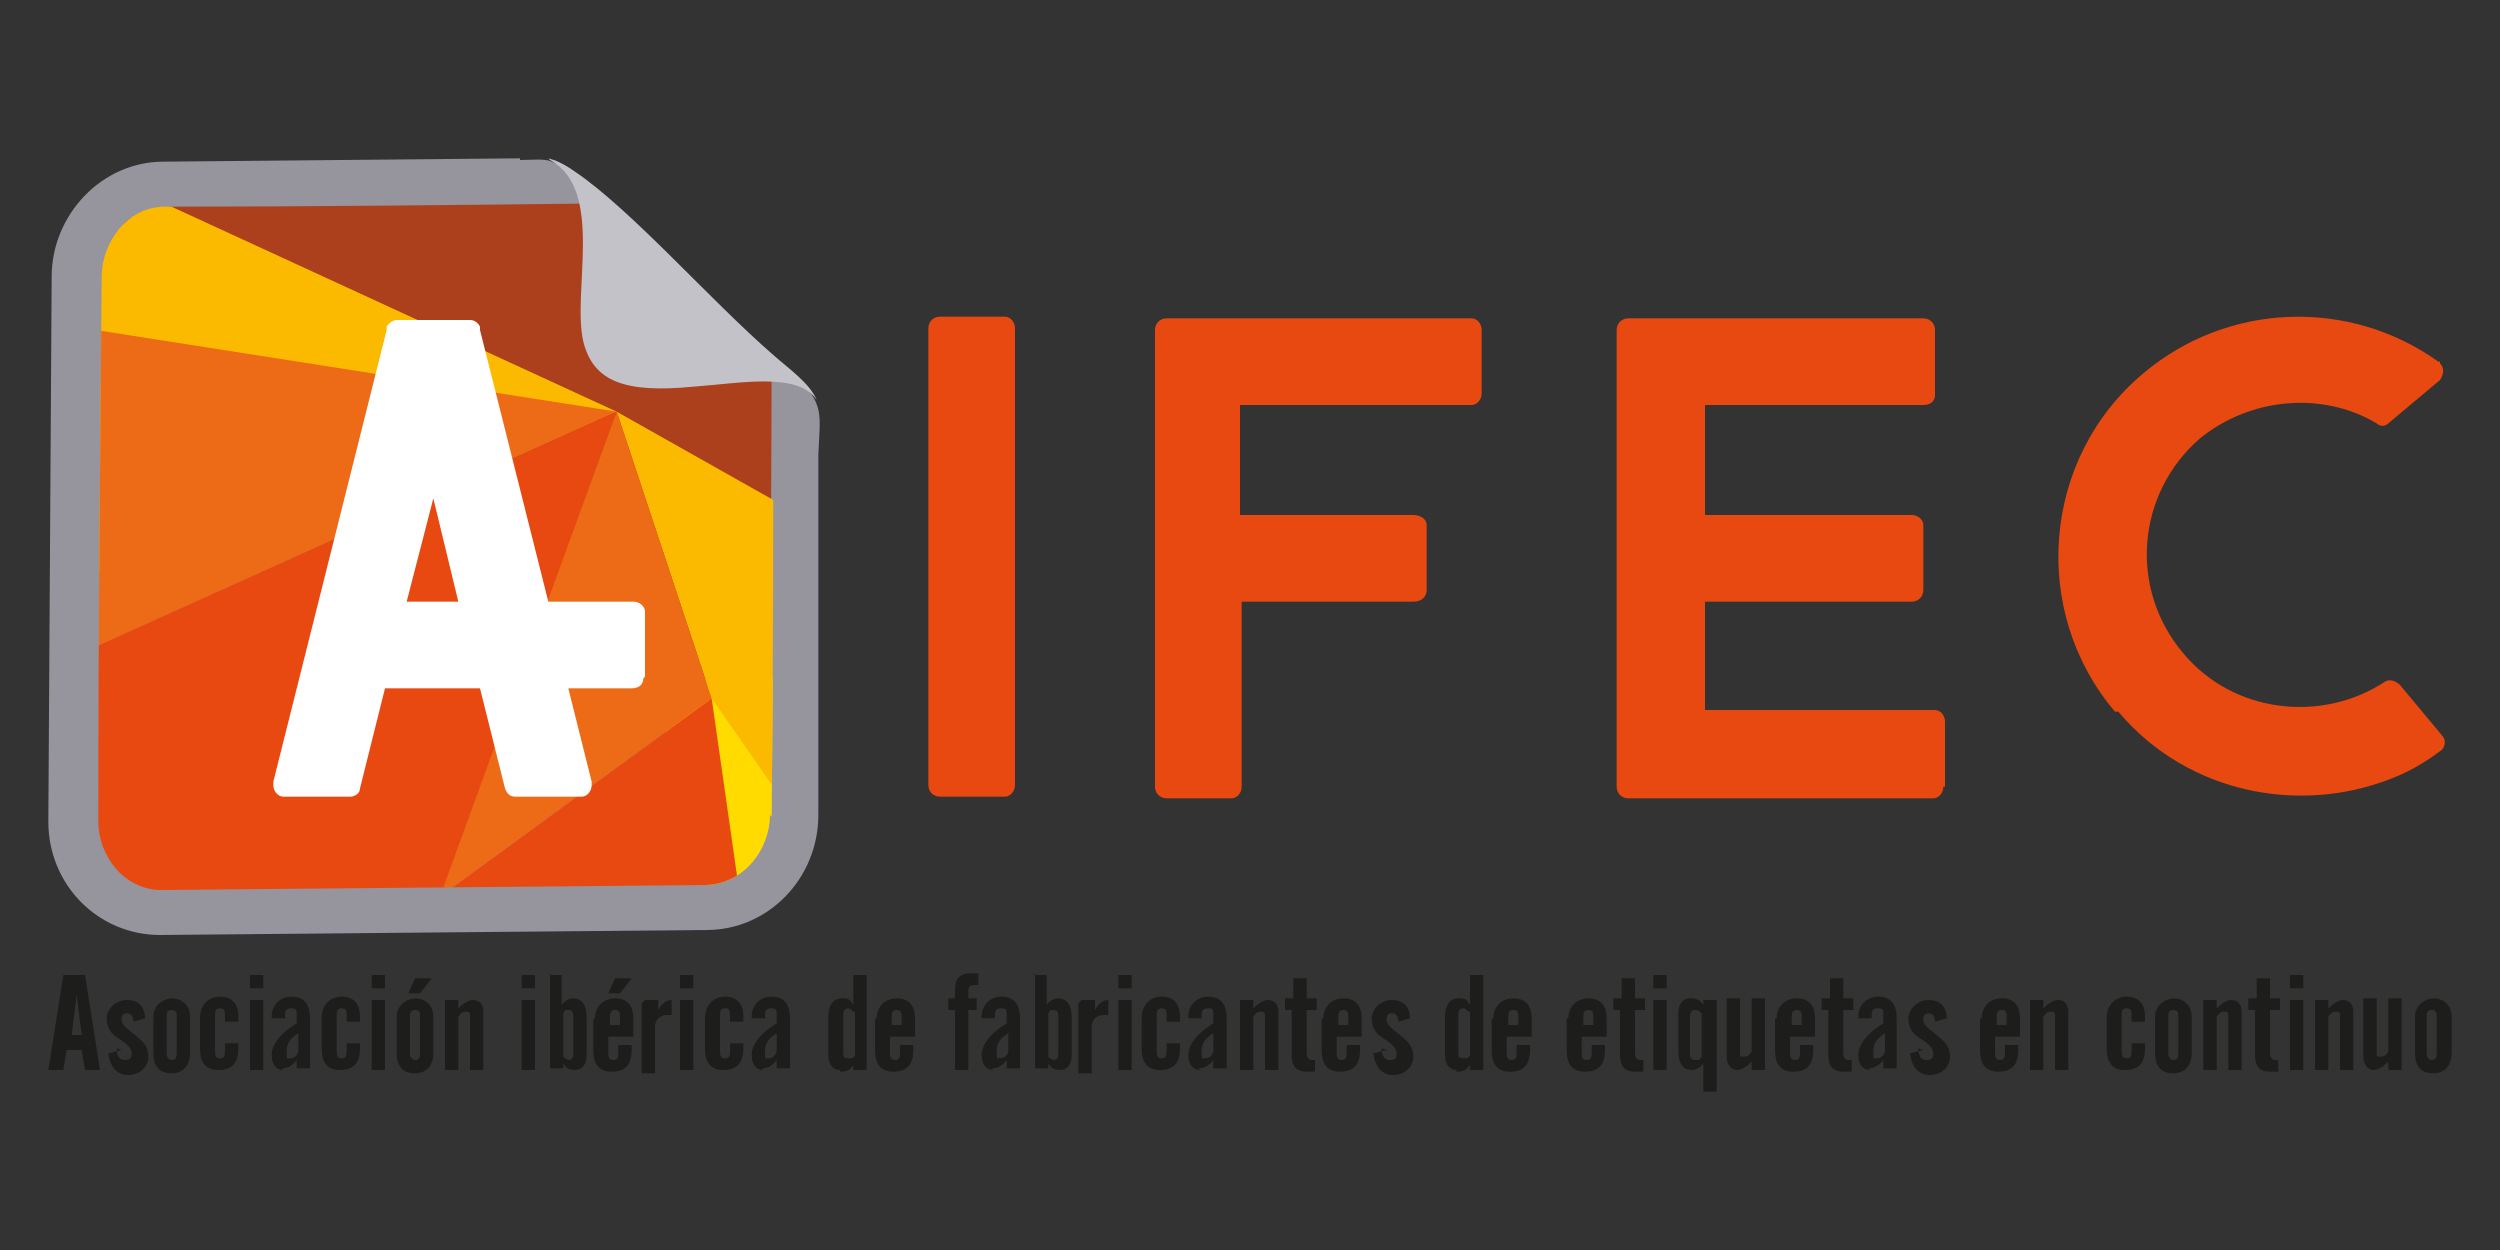 <?xml version="1.0" encoding="UTF-8"?>
<svg id="Capa_1" xmlns="http://www.w3.org/2000/svg" version="1.1" xmlns:xlink="http://www.w3.org/1999/xlink" viewBox="0 0 150 75">
  <rect x="0" y="0" width="150" height="75" fill="#333333" stroke="none"/>
  <!-- Generator: Adobe Illustrator 29.0.1, SVG Export Plug-In . SVG Version: 2.1.0 Build 192)  -->
  <defs>
    <style>
      .st0 {
        fill: #e84910;
      }

      .st1 {
        fill: #fff;
      }

      .st2 {
        fill: url(#linear-gradient1);
      }

      .st2, .st3, .st4, .st5 {
        fill-rule: evenodd;
      }

      .st3 {
        fill: url(#GradientFill_3);
      }

      .st6 {
        clip-rule: evenodd;
        fill: none;
      }

      .st7 {
        fill: #fbba00;
      }

      .st8 {
        fill: #1d1d1b;
      }

      .st9 {
        fill: #ffdb00;
      }

      .st4 {
        fill: url(#Degradado_sin_nombre_35);
      }

      .st5 {
        fill: url(#linear-gradient);
      }

      .st10 {
        clip-path: url(#clippath);
      }

      .st11 {
        fill: #ed6b17;
      }
    </style>
    <linearGradient id="Degradado_sin_nombre_35" data-name="Degradado sin nombre 35" x1="4708.9" y1="-162.8" x2="4671.3" y2="-195.5" gradientTransform="translate(5042.4 -232) rotate(174.9) scale(1.1 -1)" gradientUnits="userSpaceOnUse">
      <stop offset="0" stop-color="#fff"/>
      <stop offset=".6" stop-color="#fff"/>
      <stop offset=".9" stop-color="#eaecef"/>
      <stop offset="1" stop-color="#96949c"/>
    </linearGradient>
    <clipPath id="clippath">
      <path class="st6" d="M46.2,48.9c0,2-1.5,4.1-3.8,4.2h0s-32.7.3-32.7.3h0c-2.3,0-3.8-2.1-3.8-4.1,0-12.8.1-19.9.2-32.7,0-2,1.5-4.2,3.8-4.2,8.8,0,17.7-.1,26.5-.2.2.2.5.4.7.7,3.2,2.8,5.4,5.1,8.5,7.9.2.2.5.4.8.7,0,11,0,16.5-.1,27.5Z"/>
    </clipPath>
    <linearGradient id="linear-gradient" x1="4673.1" y1="-196.4" x2="4686.5" y2="-183.5" gradientTransform="translate(5042.4 -232) rotate(174.9) scale(1.1 -1)" gradientUnits="userSpaceOnUse">
      <stop offset="0" stop-color="#ac401d"/>
      <stop offset=".2" stop-color="#e06b0e"/>
      <stop offset=".7" stop-color="#f7a90f"/>
      <stop offset="1" stop-color="#ffe5b8"/>
    </linearGradient>
    <linearGradient id="linear-gradient1" x1="4683" y1="-205.9" x2="4698.4" y2="-191" xlink:href="#linear-gradient"/>
    <linearGradient id="GradientFill_3" data-name="GradientFill 3" x1="4677.2" y1="-191.8" x2="4671.2" y2="-197" gradientTransform="translate(5042.4 -232) rotate(174.9) scale(1.1 -1)" gradientUnits="userSpaceOnUse">
      <stop offset="0" stop-color="#d6d7dc"/>
      <stop offset=".5" stop-color="#fff"/>
      <stop offset="1" stop-color="#c2c2c8"/>
    </linearGradient>
  </defs>
  <path class="st0" d="M38.6,40.6c0,.4-.3.6-.7.6h-3.9l1.4,5.6v.2s0,0,0,0c0,.4-.3.7-.6.7h-4.1c-.3,0-.5-.2-.6-.5h0c0,0-1.5-6.1-1.5-6.1h-5.7l-1.5,6s0,0,0,0c0,.3-.3.5-.6.5h-4.1c-.3,0-.6-.3-.6-.7h0c0-.1,0-.2,0-.2l6.8-27.1v-.2c.1-.2.4-.4.6-.4h4.4c.3,0,.5.2.6.4v.2s4.1,16.4,4.1,16.4h5.2c.4,0,.7.3.7.6v3.9ZM27.4,36.1l-1.5-6.2-1.6,6.2h3.1Z"/>
  <path class="st0" d="M88.9,23.6c0,.4-.3.7-.6.7h-13.9v6.6h10.4c.5,0,.8.3.8.6v3.9c0,.4-.3.7-.8.7h-10.3v11.1c0,.4-.3.7-.6.7h-3.9c-.4,0-.7-.3-.7-.7v-27.4c0-.4.3-.7.7-.7h18.3c.3,0,.6.3.6.7v3.8Z"/>
  <path class="st0" d="M60.9,47.1c0,.4-.3.7-.6.7h-3.9c-.4,0-.7-.3-.7-.7v-27.4c0-.4.3-.7.7-.7h3.9c.3,0,.6.3.6.7v27.4Z"/>
  <path class="st0" d="M116.6,47.2c0,.4-.3.7-.6.7h-18.3c-.4,0-.7-.3-.7-.7v-27.4c0-.4.3-.7.7-.7h17.7c.4,0,.7.3.7.7v3.9c0,.4-.3.6-.7.6h-13.1v6.6h12.4c.4,0,.7.3.7.6v3.9c0,.4-.3.7-.7.7h-12.4v6.5h13.8c.3,0,.6.3.6.7v3.9Z"/>
  <g>
    <path class="st4" d="M31.2,9.5l-21.4.2c-3.7,0-6.7,3.2-6.7,6.9l-.2,32.7c0,3.8,3,6.8,6.7,6.8l32.8-.3c3.7,0,6.7-3.1,6.7-6.9v-21.6c.1-2.5.4-3-1.4-4.8-.4-.4-1.7-1.3-2.1-1.7-3.1-2.9-5.2-5.1-8.5-7.9-1.5-1.3-2.1-2.5-4-3.2-.4-.2-1.2-.1-1.9-.1Z"/>
    <g class="st10">
      <path class="st5" d="M7.7,15.2c3.5-1.1,4-.9,28.6-3.1.2.2.5.4.7.7,3.2,2.8,5.4,5.1,8.5,7.9.2.2.5.4.8.7,0,3.4-.1,21.8-.1,24.5,0,0-40.8-30.7-38.5-30.7Z"/>
      <path class="st2" d="M7.8,13.1c3.5-1.1,11.2-2.9,19.2-5.3.2.2,9.4,4.7,9.6,5,3.2,2.8-3.5.7-.4,3.6.2.2.5.4.8.7,0,0-11.4,5.1-26.1,6,0,0-5.3-9.9-3-10Z"/>
      <polygon id="triangle36" class="st7" points="37 24.7 .3 7.8 -.7 36.5 14.4 31.8 37 24.7"/>
      <polygon class="st9" points="42.5 53.7 47 53.7 47 40.7 39.1 40.8 42.5 53.7"/>
      <polygon id="triangle361" data-name="triangle36" class="st7" points="46.4 30 37 24.7 42.7 41.9 46.8 47.8 46.4 30"/>
      <polygon id="triangle362" data-name="triangle36" class="st11" points="37 24.7 0 18.9 .9 41 37 24.7"/>
      <polygon id="triangle363" data-name="triangle36" class="st0" points="5.3 39 37 24.7 26.5 53.9 5.3 53.8 5.3 39"/>
      <polygon id="triangle364" data-name="triangle36" class="st11" points="42.7 41.9 37 24.7 26.4 53.8 42.7 41.9"/>
      <polygon id="triangle365" data-name="triangle36" class="st0" points="44.4 53.8 42.7 41.9 26.4 53.8 44.4 53.8"/>
    </g>
    <path class="st3" d="M33,9.6c3.3,1.8,1.3,7.9,2,10.9.6,2.4,2.5,3.1,6.6,2.7,2.8-.2,6.3-.9,7.4.8-.4-1-1.7-1.9-2.6-2.7-3.8-3.3-8.5-8.7-11.9-11-.7-.5-1.2-.7-1.6-.8Z"/>
    <path class="st1" d="M38.6,40.7c0,.4-.3.6-.7.6h-3.8l1.4,5.6v.2s0,0,0,0c0,.4-.3.7-.6.7h-4c-.3,0-.5-.2-.6-.5h0c0,0-1.5-6-1.5-6h-5.7l-1.5,6s0,0,0,0c0,.3-.3.5-.6.5h-4c-.3,0-.6-.3-.6-.7h0c0-.1,0-.2,0-.2l6.8-27.1v-.2c.1-.2.4-.4.6-.4h4.4c.3,0,.5.2.6.4v.2s4.1,16.3,4.1,16.3h5.1c.4,0,.7.3.7.6v3.9ZM27.5,36.1l-1.5-6.2-1.6,6.2h3.1Z"/>
  </g>
  <path class="st0" d="M126.9,42.7c-5.1-6-4.4-15.2,1.7-20.3,5.1-4.3,12.4-4.5,17.7-.7h.1c0,0,0,.1,0,.1.3.3.2.7,0,1l-3.1,2.6c-.2.2-.5.2-.7,0-3.2-1.9-7.5-1.6-10.6.9-3.8,3.3-4.3,9-1,12.9,3,3.6,8.3,4.2,12.1,1.7,0,0,0,0,0,0,.3-.2.7,0,.9.2l2.5,3c.3.3.2.7,0,.9t0,0h0c-.8.6-1.6,1.1-2.5,1.5-5.7,2.5-12.7,1.2-16.9-3.8Z"/>
  <g>
    <path class="st8" d="M4,58.5h1.1l.9,5.7h-.9l-.2-1.2h-.9l-.2,1.2h-.9l.9-5.7ZM4.9,62.1l-.3-2.4h0l-.3,2.4h.7Z"/>
    <path class="st8" d="M7,62.9c0,.5.2.7.5.7s.4-.1.4-.4c0-.3-.3-.6-.8-.9s-.7-.7-.7-1.2.5-1.1,1.2-1.1,1.1.4,1.1,1.1l-.7.2c0-.4-.2-.5-.4-.5s-.3.1-.3.4c0,.3.3.5.8.9.5.4.8.7.8,1.3s-.5,1.1-1.2,1.1-1.1-.5-1.2-1.3l.8-.2Z"/>
    <path class="st8" d="M10.3,59.9c.6,0,1.1.4,1.1,1.1v2.2c0,.7-.4,1.2-1.1,1.2s-1.1-.4-1.1-1.2v-2.2c0-.6.5-1.1,1.2-1.1ZM10.3,63.6c.2,0,.3-.1.3-.4v-2.3c0-.2-.1-.3-.3-.3s-.3.1-.3.3v2.3c0,.2.1.4.3.4Z"/>
    <path class="st8" d="M12,61.1c0-.8.5-1.3,1.2-1.3s1.1.4,1.1,1.2v.3h-.8v-.3c0-.3,0-.5-.3-.5s-.3.2-.3.5v1.9c0,.4,0,.6.3.6s.3-.2.3-.6v-.3h.8v.3c0,.9-.4,1.3-1.2,1.3s-1.1-.5-1.1-1.3v-1.9Z"/>
    <path class="st8" d="M15,58.5h.8v.8h-.8v-.8ZM15,60h.8v4.2h-.8v-4.2Z"/>
    <path class="st8" d="M17,64.2c-.4,0-.7-.3-.7-.9s.5-1.3,1.5-1.9v-.5c0-.3,0-.4-.3-.4s-.4.1-.4.4v.2h-.8s0,0,0-.1c0-.7.5-1.2,1.2-1.2s1.1.4,1.1,1.3v1.8c0,.6,0,1,0,1.2h-.8c0-.1,0-.3,0-.5-.3.4-.6.5-.9.5ZM17.9,62c-.5.3-.7.6-.7,1.1s0,.4.2.4.4-.1.5-.4v-1.1Z"/>
    <path class="st8" d="M19.3,61.1c0-.8.5-1.3,1.2-1.3s1.1.4,1.1,1.2v.3h-.8v-.3c0-.3,0-.5-.3-.5s-.3.2-.3.5v1.9c0,.4,0,.6.3.6s.3-.2.3-.6v-.3h.8v.3c0,.9-.4,1.3-1.2,1.3s-1.1-.5-1.1-1.3v-1.9Z"/>
    <path class="st8" d="M22.3,58.5h.8v.8h-.8v-.8ZM22.3,60h.8v4.2h-.8v-4.2Z"/>
    <path class="st8" d="M24.9,59.9c.6,0,1.1.4,1.1,1.1v2.2c0,.7-.4,1.2-1.1,1.2s-1.1-.4-1.1-1.2v-2.2c0-.6.5-1.1,1.2-1.1ZM24.5,59.6l.4-.9h1l-.7.9h-.6ZM24.9,63.6c.2,0,.3-.1.3-.4v-2.3c0-.2-.1-.3-.3-.3s-.3.1-.3.3v2.3c0,.2.1.4.3.4Z"/>
    <path class="st8" d="M26.7,60h.8v.5c.3-.3.6-.5.9-.5s.6.2.6.7v3.5h-.8v-3.2c0-.2,0-.3-.2-.3s-.3,0-.5.3v3.2h-.8v-4.2Z"/>
    <path class="st8" d="M31.3,58.5h.8v.8h-.8v-.8ZM31.3,60h.8v4.2h-.8v-4.2Z"/>
    <path class="st8" d="M32.9,58.5h.8v1.8c.2-.3.5-.4.7-.4.5,0,.8.4.8,1.1v2.3c0,.6-.3.9-.7.9s-.5-.1-.7-.4v.3h-.8v-5.7ZM34.1,63.6c.2,0,.3-.1.3-.4v-2.2c0-.3-.1-.4-.3-.4s-.2,0-.3.2v2.6c.1.1.2.2.4.2Z"/>
    <path class="st8" d="M35.7,61.1c0-.7.5-1.2,1.2-1.2s1.1.4,1.1,1.2v1.1h-1.5v.8c0,.4,0,.6.3.6s.3-.2.3-.6v-.3h.8v.3c0,.9-.4,1.3-1.2,1.3s-1.1-.5-1.1-1.3v-1.9ZM36.5,59.6l.4-.9h1l-.7.9h-.6ZM37.2,61.5v-.4c0-.3,0-.5-.3-.5s-.3.2-.3.5v.4h.7Z"/>
    <path class="st8" d="M38.7,60h.8v.6c.2-.4.5-.6.8-.6h0v.9c0,0-.2,0-.3,0-.4,0-.7.3-.7.7v2.8h-.8v-4.2Z"/>
    <path class="st8" d="M40.8,58.5h.8v.8h-.8v-.8ZM40.8,60h.8v4.2h-.8v-4.2Z"/>
    <path class="st8" d="M42.3,61.1c0-.8.5-1.3,1.2-1.3s1.1.4,1.1,1.2v.3h-.8v-.3c0-.3,0-.5-.3-.5s-.3.2-.3.5v1.9c0,.4,0,.6.3.6s.3-.2.3-.6v-.3h.8v.3c0,.9-.4,1.3-1.2,1.3s-1.1-.5-1.1-1.3v-1.9Z"/>
    <path class="st8" d="M45.8,64.2c-.4,0-.7-.3-.7-.9s.5-1.3,1.5-1.9v-.5c0-.3,0-.4-.3-.4s-.4.1-.4.4v.2h-.8s0,0,0-.1c0-.7.5-1.2,1.2-1.2s1.1.4,1.1,1.3v1.8c0,.6,0,1,0,1.2h-.8c0-.1,0-.3,0-.5-.3.4-.6.5-.9.5ZM46.6,62c-.5.3-.7.6-.7,1.1s0,.4.2.4.4-.1.5-.4v-1.1Z"/>
    <path class="st8" d="M50.4,64.2c-.4,0-.7-.3-.7-.9v-2.3c0-.7.3-1.1.8-1.1s.5.1.7.4v-1.8h.8v5.7h-.8v-.3c-.2.3-.4.4-.8.4ZM51.2,60.7c-.1-.1-.2-.2-.3-.2-.2,0-.3.1-.3.4v2.2c0,.3,0,.4.3.4s.3,0,.4-.2v-2.6Z"/>
    <path class="st8" d="M52.6,61.1c0-.7.5-1.2,1.2-1.2s1.1.4,1.1,1.2v1.1h-1.5v.8c0,.4,0,.6.3.6s.3-.2.3-.6v-.3h.8v.3c0,.9-.4,1.3-1.2,1.3s-1.1-.5-1.1-1.3v-1.9ZM54.1,61.5v-.4c0-.3,0-.5-.3-.5s-.3.2-.3.5v.4h.7Z"/>
    <path class="st8" d="M57.3,60.6h-.4v-.7h.4v-.5c0-.7.3-1,.9-1s.3,0,.5,0v.7c-.1,0-.2,0-.2,0-.3,0-.4.1-.4.4v.4h.5v.7h-.5v3.6h-.8v-3.6Z"/>
    <path class="st8" d="M59.6,64.2c-.4,0-.7-.3-.7-.9s.5-1.3,1.5-1.9v-.5c0-.3,0-.4-.3-.4s-.4.1-.4.4v.2h-.8s0,0,0-.1c0-.7.5-1.2,1.2-1.2s1.1.4,1.1,1.3v1.8c0,.6,0,1,0,1.2h-.8c0-.1,0-.3,0-.5-.3.4-.6.5-.9.5ZM60.5,62c-.5.3-.7.6-.7,1.1s0,.4.2.4.4-.1.5-.4v-1.1Z"/>
    <path class="st8" d="M62,58.5h.8v1.8c.2-.3.5-.4.7-.4.5,0,.8.4.8,1.1v2.3c0,.6-.3.9-.7.9s-.5-.1-.7-.4v.3h-.8v-5.7ZM63.2,63.6c.2,0,.3-.1.3-.4v-2.2c0-.3-.1-.4-.3-.4s-.2,0-.3.2v2.6c.1.1.2.2.4.2Z"/>
    <path class="st8" d="M64.9,60h.8v.6c.2-.4.5-.6.8-.6h0v.9c0,0-.2,0-.3,0-.4,0-.7.3-.7.7v2.8h-.8v-4.2Z"/>
    <path class="st8" d="M67.1,58.5h.8v.8h-.8v-.8ZM67.1,60h.8v4.2h-.8v-4.2Z"/>
    <path class="st8" d="M68.5,61.1c0-.8.5-1.3,1.2-1.3s1.1.4,1.1,1.2v.3h-.8v-.3c0-.3,0-.5-.3-.5s-.3.2-.3.5v1.9c0,.4,0,.6.3.6s.3-.2.3-.6v-.3h.8v.3c0,.9-.4,1.3-1.2,1.3s-1.1-.5-1.1-1.3v-1.9Z"/>
    <path class="st8" d="M72,64.2c-.4,0-.7-.3-.7-.9s.5-1.3,1.5-1.9v-.5c0-.3,0-.4-.3-.4s-.4.1-.4.4v.2h-.8s0,0,0-.1c0-.7.5-1.2,1.2-1.2s1.1.4,1.1,1.3v1.8c0,.6,0,1,0,1.2h-.8c0-.1,0-.3,0-.5-.3.4-.6.5-.9.5ZM72.8,62c-.5.3-.7.6-.7,1.1s0,.4.2.4.4-.1.5-.4v-1.1Z"/>
    <path class="st8" d="M74.4,60h.8v.5c.3-.3.6-.5.9-.5s.6.2.6.7v3.5h-.8v-3.2c0-.2,0-.3-.2-.3s-.3,0-.5.3v3.2h-.8v-4.2Z"/>
    <path class="st8" d="M77.6,60.6h-.5v-.7h.5v-1.2h.8v1.2h.6v.7h-.6v2.6c0,.2.1.4.3.4s.1,0,.2,0v.7c-.2,0-.3,0-.5,0-.6,0-.9-.3-.9-1v-2.7Z"/>
    <path class="st8" d="M79.4,61.1c0-.7.5-1.2,1.2-1.2s1.1.4,1.1,1.2v1.1h-1.5v.8c0,.4,0,.6.3.6s.3-.2.3-.6v-.3h.8v.3c0,.9-.4,1.3-1.2,1.3s-1.1-.5-1.1-1.3v-1.9ZM80.9,61.5v-.4c0-.3,0-.5-.3-.5s-.3.2-.3.5v.4h.7Z"/>
    <path class="st8" d="M82.9,62.9c0,.5.2.7.5.7s.4-.1.4-.4c0-.3-.3-.6-.8-.9s-.7-.7-.7-1.2.5-1.1,1.2-1.1,1.1.4,1.1,1.1l-.7.2c0-.4-.2-.5-.4-.5s-.3.1-.3.4c0,.3.3.5.8.9.5.4.8.7.8,1.3s-.5,1.1-1.2,1.1-1.1-.5-1.2-1.3l.8-.2Z"/>
    <path class="st8" d="M87.4,64.2c-.4,0-.7-.3-.7-.9v-2.3c0-.7.3-1.1.8-1.1s.5.1.7.4v-1.8h.8v5.7h-.8v-.3c-.2.3-.4.4-.8.4ZM88.1,60.7c-.1-.1-.2-.2-.3-.2-.2,0-.3.1-.3.4v2.2c0,.3,0,.4.3.4s.3,0,.4-.2v-2.6Z"/>
    <path class="st8" d="M89.6,61.1c0-.7.5-1.2,1.2-1.2s1.1.4,1.1,1.2v1.1h-1.5v.8c0,.4,0,.6.3.6s.3-.2.3-.6v-.3h.8v.3c0,.9-.4,1.3-1.2,1.3s-1.1-.5-1.1-1.3v-1.9ZM91.1,61.5v-.4c0-.3,0-.5-.3-.5s-.3.2-.3.5v.4h.7Z"/>
    <path class="st8" d="M94.1,61.1c0-.7.5-1.2,1.2-1.2s1.1.4,1.1,1.2v1.1h-1.5v.8c0,.4,0,.6.3.6s.3-.2.3-.6v-.3h.8v.3c0,.9-.4,1.3-1.2,1.3s-1.1-.5-1.1-1.3v-1.9ZM95.6,61.5v-.4c0-.3,0-.5-.3-.5s-.3.2-.3.5v.4h.7Z"/>
    <path class="st8" d="M97.3,60.6h-.5v-.7h.5v-1.2h.8v1.2h.6v.7h-.6v2.6c0,.2.1.4.3.4s.1,0,.2,0v.7c-.2,0-.3,0-.5,0-.6,0-.9-.3-.9-1v-2.7Z"/>
    <path class="st8" d="M99.2,58.5h.8v.8h-.8v-.8ZM99.2,60h.8v4.2h-.8v-4.2Z"/>
    <path class="st8" d="M100.7,60.8c0-.6.3-.9.7-.9s.6.1.8.4v-.3h.8v5.5h-.8v-1.7c-.2.3-.5.4-.7.4-.5,0-.8-.4-.8-1.1v-2.3ZM101.8,63.6c.1,0,.2,0,.3-.2v-2.6c-.1-.1-.2-.2-.4-.2-.2,0-.3.1-.3.4v2.2c0,.3.1.4.3.4Z"/>
    <path class="st8" d="M105.9,64.2h-.8v-.5c-.3.3-.6.5-.9.5s-.6-.3-.6-.8v-3.5h.8v3.2h0c0,.3,0,.3.2.3s.3,0,.5-.3v-3.2h.8v4.2Z"/>
    <path class="st8" d="M106.6,61.1c0-.7.5-1.2,1.2-1.2s1.1.4,1.1,1.2v1.1h-1.5v.8c0,.4,0,.6.3.6s.3-.2.3-.6v-.3h.8v.3c0,.9-.4,1.3-1.2,1.3s-1.1-.5-1.1-1.3v-1.9ZM108.1,61.5v-.4c0-.3,0-.5-.3-.5s-.3.2-.3.5v.4h.7Z"/>
    <path class="st8" d="M109.8,60.6h-.5v-.7h.5v-1.2h.8v1.2h.6v.7h-.6v2.6c0,.2.1.4.3.4s.1,0,.2,0v.7c-.2,0-.3,0-.5,0-.6,0-.9-.3-.9-1v-2.7Z"/>
    <path class="st8" d="M112.2,64.2c-.4,0-.7-.3-.7-.9s.5-1.3,1.5-1.9v-.5c0-.3,0-.4-.3-.4s-.4.1-.4.4v.2h-.8s0,0,0-.1c0-.7.5-1.2,1.2-1.2s1.1.4,1.1,1.3v1.8c0,.6,0,1,0,1.2h-.8c0-.1,0-.3,0-.5-.3.4-.6.5-.9.5ZM113.1,62c-.5.3-.7.6-.7,1.1s0,.4.2.4.4-.1.5-.4v-1.1Z"/>
    <path class="st8" d="M115.1,62.9c0,.5.2.7.5.7s.4-.1.4-.4c0-.3-.3-.6-.8-.9s-.7-.7-.7-1.2.5-1.1,1.2-1.1,1.1.4,1.1,1.1l-.7.2c0-.4-.2-.5-.4-.5s-.3.1-.3.4c0,.3.3.5.8.9.5.4.8.7.8,1.3s-.5,1.1-1.2,1.1-1.1-.5-1.2-1.3l.8-.2Z"/>
    <path class="st8" d="M118.9,61.1c0-.7.5-1.2,1.2-1.2s1.1.4,1.1,1.2v1.1h-1.5v.8c0,.4,0,.6.3.6s.3-.2.3-.6v-.3h.8v.3c0,.9-.4,1.3-1.2,1.3s-1.1-.5-1.1-1.3v-1.9ZM120.4,61.5v-.4c0-.3,0-.5-.3-.5s-.3.2-.3.5v.4h.7Z"/>
    <path class="st8" d="M121.8,60h.8v.5c.3-.3.6-.5.9-.5s.6.2.6.7v3.5h-.8v-3.2c0-.2,0-.3-.2-.3s-.3,0-.5.3v3.2h-.8v-4.2Z"/>
    <path class="st8" d="M126.4,61.1c0-.8.5-1.3,1.2-1.3s1.1.4,1.1,1.2v.3h-.8v-.3c0-.3,0-.5-.3-.5s-.3.2-.3.5v1.9c0,.4,0,.6.3.6s.3-.2.3-.6v-.3h.8v.3c0,.9-.4,1.3-1.2,1.3s-1.1-.5-1.1-1.3v-1.9Z"/>
    <path class="st8" d="M130.4,59.9c.6,0,1.1.4,1.1,1.1v2.2c0,.7-.4,1.2-1.1,1.2s-1.1-.4-1.1-1.2v-2.2c0-.6.5-1.1,1.2-1.1ZM130.4,63.6c.2,0,.3-.1.3-.4v-2.3c0-.2-.1-.3-.3-.3s-.3.1-.3.3v2.3c0,.2.1.4.3.4Z"/>
    <path class="st8" d="M132.2,60h.8v.5c.3-.3.6-.5.9-.5s.6.2.6.7v3.5h-.8v-3.2c0-.2,0-.3-.2-.3s-.3,0-.5.3v3.2h-.8v-4.2Z"/>
    <path class="st8" d="M135.4,60.6h-.5v-.7h.5v-1.2h.8v1.2h.6v.7h-.6v2.6c0,.2.1.4.3.4s.1,0,.2,0v.7c-.2,0-.3,0-.5,0-.6,0-.9-.3-.9-1v-2.7Z"/>
    <path class="st8" d="M137.4,58.5h.8v.8h-.8v-.8ZM137.4,60h.8v4.2h-.8v-4.2Z"/>
    <path class="st8" d="M138.9,60h.8v.5c.3-.3.6-.5.9-.5s.6.2.6.7v3.5h-.8v-3.2c0-.2,0-.3-.2-.3s-.3,0-.5.3v3.2h-.8v-4.2Z"/>
    <path class="st8" d="M144.1,64.2h-.8v-.5c-.3.3-.6.5-.9.5s-.6-.3-.6-.8v-3.5h.8v3.2h0c0,.3,0,.3.2.3s.3,0,.5-.3v-3.2h.8v4.2Z"/>
    <path class="st8" d="M146,59.9c.6,0,1.1.4,1.1,1.1v2.2c0,.7-.4,1.2-1.1,1.2s-1.1-.4-1.1-1.2v-2.2c0-.6.5-1.1,1.2-1.1ZM145.9,63.6c.2,0,.3-.1.3-.4v-2.3c0-.2-.1-.3-.3-.3s-.3.1-.3.3v2.3c0,.2.1.4.3.4Z"/>
  </g>
</svg>